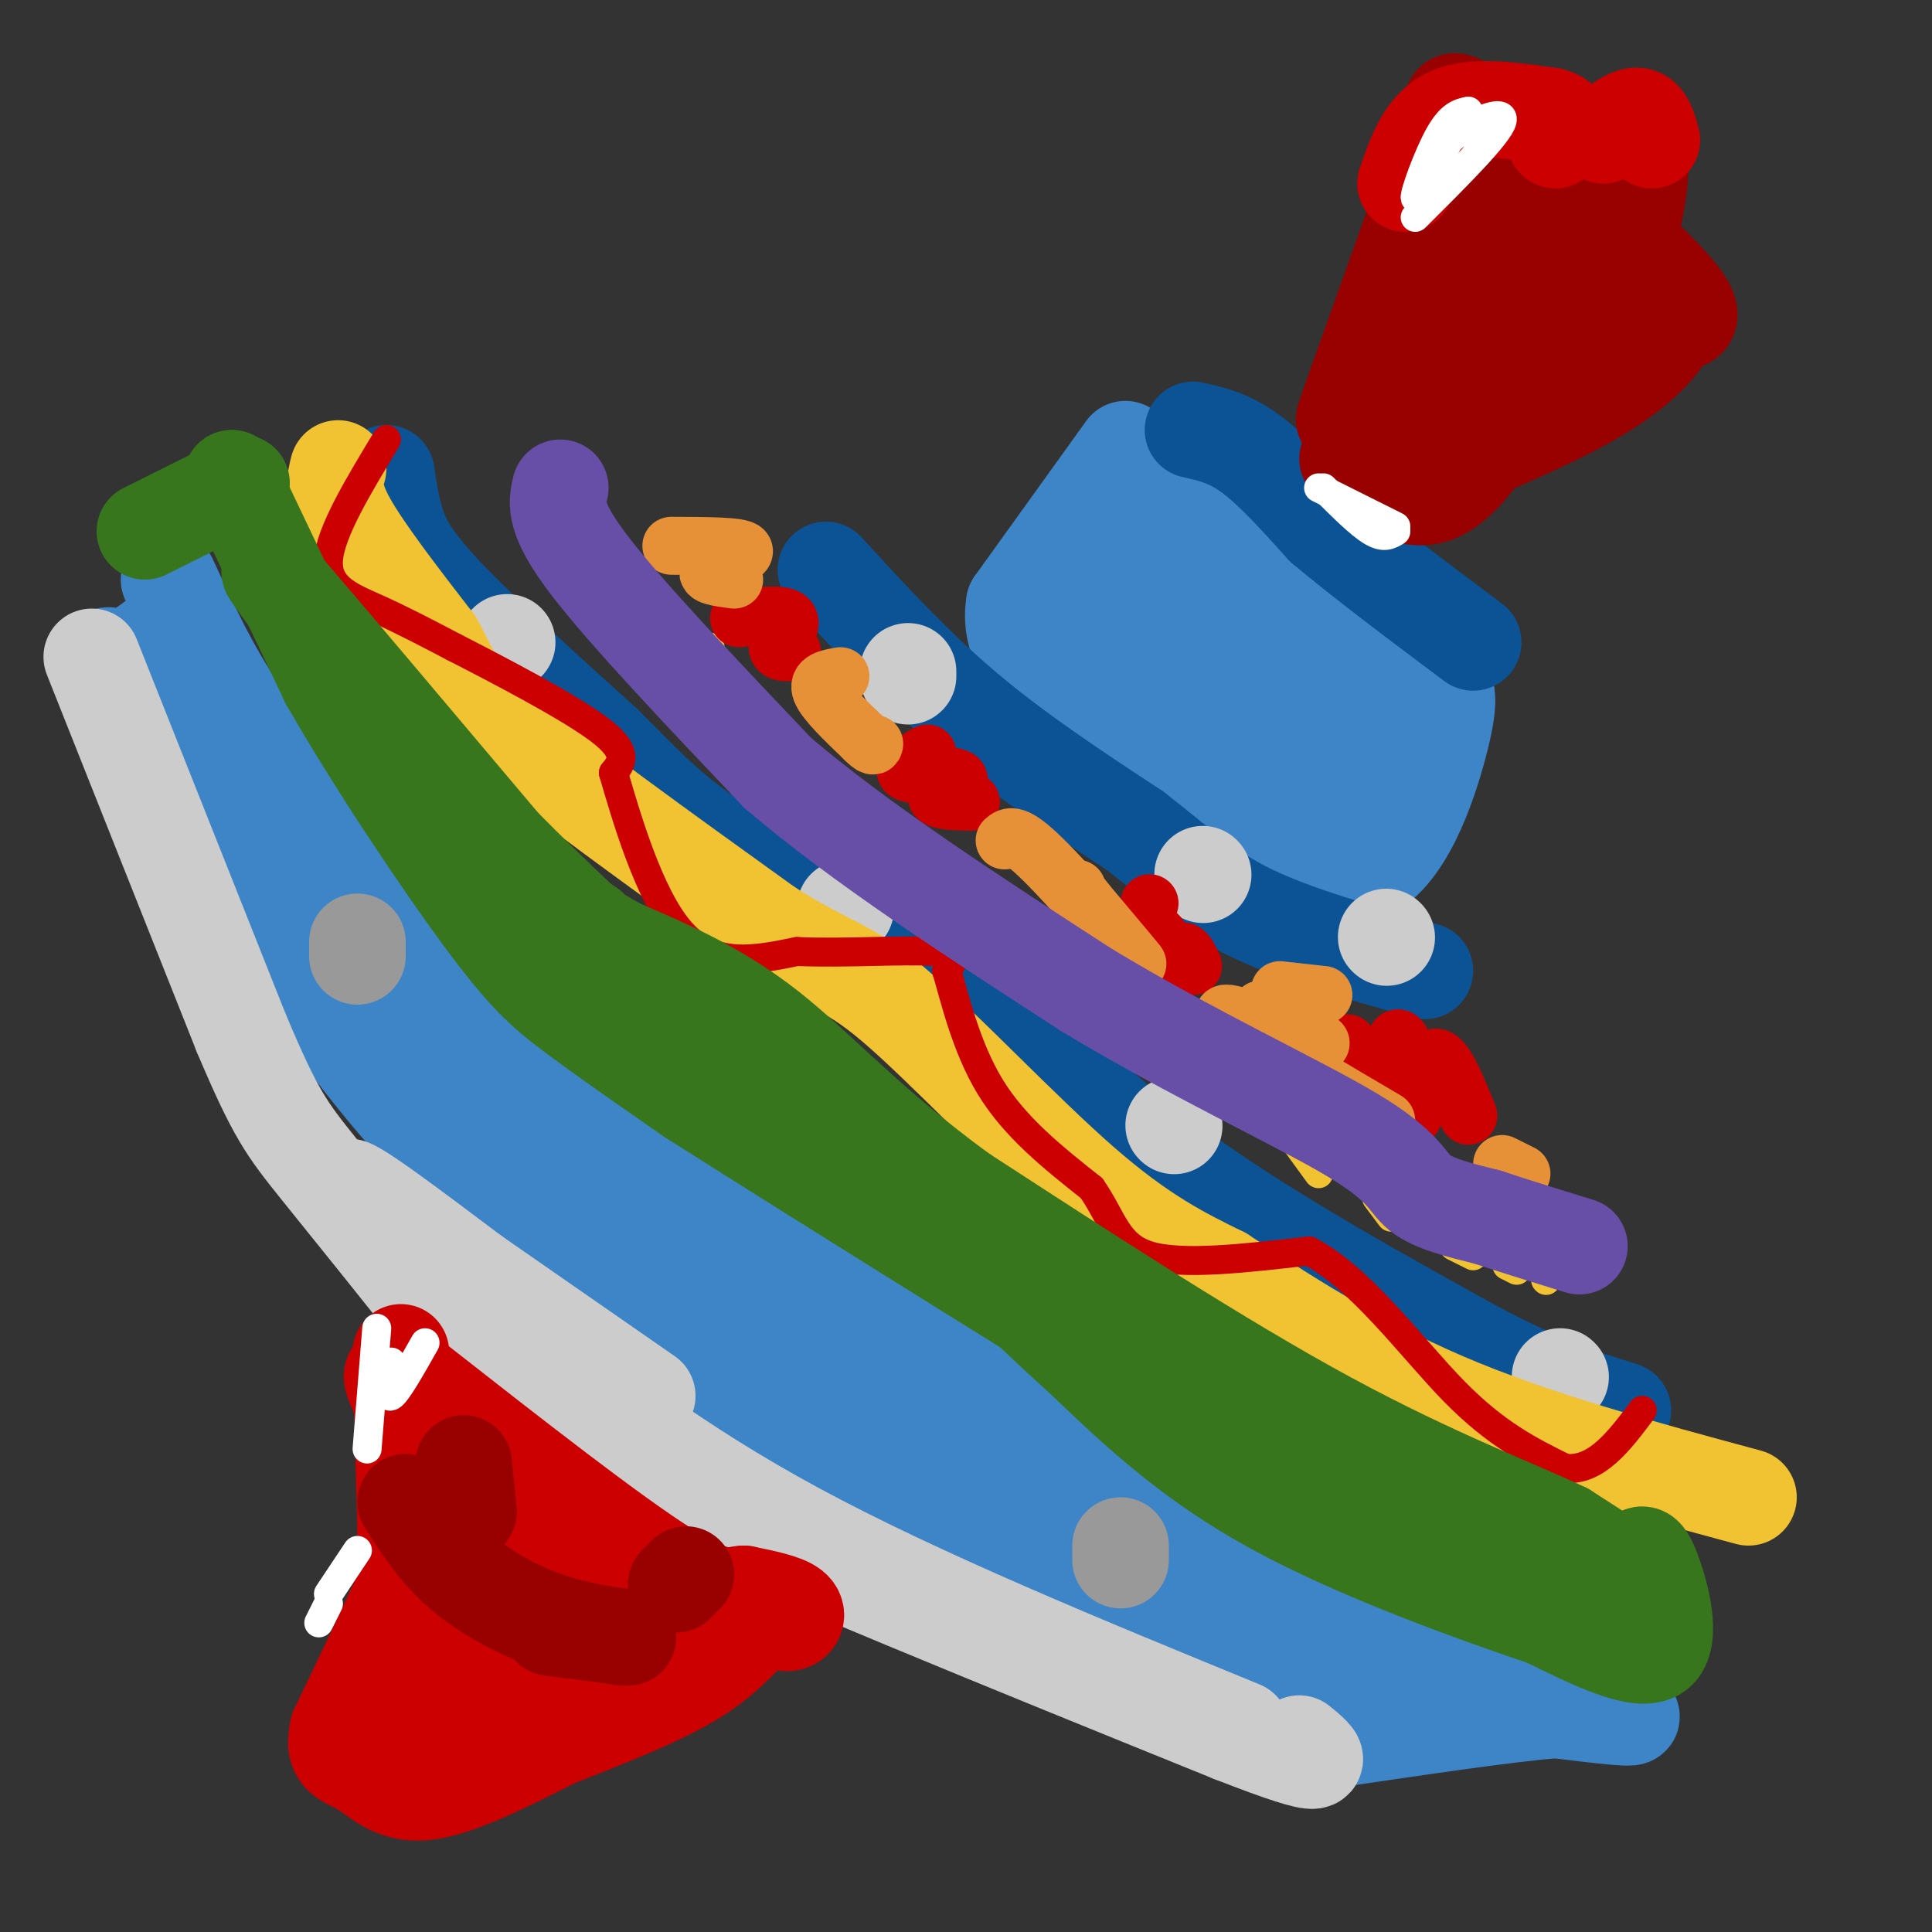 <svg viewBox='0 0 400 400' version='1.1' xmlns='http://www.w3.org/2000/svg' xmlns:xlink='http://www.w3.org/1999/xlink'><rect x="0" y="0" width="400" height="400" fill="#333333" stroke="none"/><g fill='none' stroke='#3d85c6' stroke-width='20' stroke-linecap='round' stroke-linejoin='round'><path d='M35,120c4.333,9.417 8.667,18.833 15,28c6.333,9.167 14.667,18.083 23,27'/><path d='M73,175c13.667,13.833 36.333,34.917 59,56'/><path d='M132,231c16.156,15.022 27.044,24.578 40,34c12.956,9.422 27.978,18.711 43,28'/><path d='M215,293c11.711,9.556 19.489,19.444 33,28c13.511,8.556 32.756,15.778 52,23'/><path d='M300,344c16.978,6.067 33.422,9.733 37,11c3.578,1.267 -5.711,0.133 -15,-1'/><path d='M322,354c-10.000,0.833 -27.500,3.417 -45,6'/><path d='M277,360c-11.933,-0.400 -19.267,-4.400 -31,-11c-11.733,-6.600 -27.867,-15.800 -44,-25'/><path d='M202,324c-19.738,-12.357 -47.083,-30.750 -61,-42c-13.917,-11.250 -14.405,-15.357 -21,-22c-6.595,-6.643 -19.298,-15.821 -32,-25'/><path d='M88,235c-11.244,-11.756 -23.356,-28.644 -34,-45c-10.644,-16.356 -19.822,-32.178 -29,-48'/><path d='M25,142c-4.956,-8.533 -2.844,-5.867 0,-6c2.844,-0.133 6.422,-3.067 10,-6'/><path d='M35,130c1.857,1.667 1.500,8.833 3,18c1.500,9.167 4.857,20.333 23,40c18.143,19.667 51.071,47.833 84,76'/><path d='M145,264c20.444,17.600 29.556,23.600 48,34c18.444,10.400 46.222,25.200 74,40'/><path d='M267,338c14.833,7.667 14.917,6.833 15,6'/><path d='M233,93c0.000,0.000 -23.000,32.000 -23,32'/><path d='M210,125c-1.578,9.333 5.978,16.667 14,23c8.022,6.333 16.511,11.667 25,17'/><path d='M249,165c9.667,5.500 21.333,10.750 33,16'/><path d='M282,181c8.644,-2.978 13.756,-18.422 16,-27c2.244,-8.578 1.622,-10.289 1,-12'/><path d='M299,142c-3.933,-3.511 -14.267,-6.289 -26,-14c-11.733,-7.711 -24.867,-20.356 -38,-33'/><path d='M235,95c-7.850,-0.834 -8.475,13.581 -9,23c-0.525,9.419 -0.949,13.844 0,18c0.949,4.156 3.271,8.045 10,12c6.729,3.955 17.864,7.978 29,12'/><path d='M265,160c7.121,2.131 10.424,1.458 12,1c1.576,-0.458 1.424,-0.700 2,-3c0.576,-2.300 1.879,-6.657 1,-10c-0.879,-3.343 -3.939,-5.671 -7,-8'/><path d='M273,140c-5.545,-2.699 -15.909,-5.447 -23,-8c-7.091,-2.553 -10.911,-4.911 -14,-9c-3.089,-4.089 -5.447,-9.909 -3,-7c2.447,2.909 9.699,14.545 15,21c5.301,6.455 8.650,7.727 12,9'/><path d='M260,146c3.333,2.167 5.667,3.083 8,4'/></g>
<g fill='none' stroke='#999999' stroke-width='20' stroke-linecap='round' stroke-linejoin='round'><path d='M74,198c0.000,0.000 0.000,-3.000 0,-3'/><path d='M232,320c0.000,0.000 0.000,3.000 0,3'/></g>
<g fill='none' stroke='#0b5394' stroke-width='20' stroke-linecap='round' stroke-linejoin='round'><path d='M247,89c3.750,0.833 7.500,1.667 12,5c4.500,3.333 9.750,9.167 15,15'/><path d='M274,109c7.667,6.500 19.333,15.250 31,24'/><path d='M80,98c0.467,3.244 0.933,6.489 2,10c1.067,3.511 2.733,7.289 10,15c7.267,7.711 20.133,19.356 33,31'/><path d='M125,154c8.422,8.333 12.978,13.667 24,21c11.022,7.333 28.511,16.667 46,26'/><path d='M195,201c14.622,11.022 28.178,25.578 46,39c17.822,13.422 39.911,25.711 62,38'/><path d='M303,278c15.833,8.667 24.417,11.333 33,14'/><path d='M171,118c9.167,10.000 18.333,20.000 29,29c10.667,9.000 22.833,17.000 35,25'/><path d='M235,172c9.178,7.133 14.622,12.467 24,17c9.378,4.533 22.689,8.267 36,12'/></g>
<g fill='none' stroke='#cccccc' stroke-width='20' stroke-linecap='round' stroke-linejoin='round'><path d='M188,140c0.000,0.000 0.000,-1.000 0,-1'/><path d='M249,181c0.000,0.000 0.100,0.100 0.1,0.1'/><path d='M287,194c0.000,0.000 0.100,0.100 0.1,0.1'/><path d='M105,133c0.000,0.000 -1.000,1.000 -1,1'/><path d='M175,188c0.000,0.000 0.100,0.100 0.1,0.1'/><path d='M243,233c0.000,0.000 0.100,0.100 0.1,0.1'/><path d='M323,285c0.000,0.000 0.100,0.100 0.1,0.1'/></g>
<g fill='none' stroke='#f1c232' stroke-width='20' stroke-linecap='round' stroke-linejoin='round'><path d='M70,97c-0.667,2.500 -1.333,5.000 2,11c3.333,6.000 10.667,15.500 18,25'/><path d='M90,133c3.467,6.067 3.133,8.733 14,18c10.867,9.267 32.933,25.133 55,41'/><path d='M159,192c12.417,7.988 15.958,7.458 26,16c10.042,8.542 26.583,26.155 39,37c12.417,10.845 20.708,14.923 29,19'/><path d='M253,264c11.933,7.844 27.267,17.956 46,26c18.733,8.044 40.867,14.022 63,20'/></g>
<g fill='none' stroke='#f1c232' stroke-width='6' stroke-linecap='round' stroke-linejoin='round'><path d='M114,105c0.000,0.000 1.000,0.000 1,0'/><path d='M117,113c0.000,0.000 8.000,0.000 8,0'/><path d='M123,120c0.000,0.000 10.000,0.000 10,0'/><path d='M133,132c0.000,0.000 14.000,2.000 14,2'/><path d='M151,148c0.000,0.000 5.000,-1.000 5,-1'/><path d='M167,162c0.000,0.000 3.000,0.000 3,0'/><path d='M187,178c0.000,0.000 1.000,0.000 1,0'/><path d='M206,193c0.000,0.000 -1.000,0.000 -1,0'/><path d='M226,208c0.000,0.000 3.000,3.000 3,3'/><path d='M244,217c0.000,0.000 7.000,8.000 7,8'/><path d='M265,232c0.000,0.000 8.000,11.000 8,11'/><path d='M285,248c0.000,0.000 3.000,4.000 3,4'/><path d='M301,258c0.000,0.000 4.000,2.000 4,2'/><path d='M312,262c0.000,0.000 2.000,1.000 2,1'/><path d='M320,265c0.000,0.000 0.100,0.100 0.1,0.1'/></g>
<g fill='none' stroke='#cc0000' stroke-width='6' stroke-linecap='round' stroke-linejoin='round'><path d='M80,91c-5.822,9.622 -11.644,19.244 -12,25c-0.356,5.756 4.756,7.644 10,10c5.244,2.356 10.622,5.178 16,8'/><path d='M94,134c9.022,4.622 23.578,12.178 30,17c6.422,4.822 4.711,6.911 3,9'/><path d='M127,160c2.511,8.556 7.289,25.444 14,33c6.711,7.556 15.356,5.778 24,4'/><path d='M165,197c9.822,0.444 22.378,-0.444 28,0c5.622,0.444 4.311,2.222 3,4'/><path d='M196,201c1.533,5.022 3.867,15.578 9,24c5.133,8.422 13.067,14.711 21,21'/><path d='M226,246c4.467,6.422 5.133,11.978 12,14c6.867,2.022 19.933,0.511 33,-1'/><path d='M271,259c10.778,5.578 21.222,20.022 30,29c8.778,8.978 15.889,12.489 23,16'/><path d='M324,304c6.500,0.667 11.250,-5.667 16,-12'/></g>
<g fill='none' stroke='#38761d' stroke-width='20' stroke-linecap='round' stroke-linejoin='round'><path d='M48,99c0.000,0.000 20.000,42.000 20,42'/><path d='M68,141c9.488,16.595 23.208,37.083 32,49c8.792,11.917 12.655,15.262 19,20c6.345,4.738 15.173,10.869 24,17'/><path d='M143,227c27.500,17.500 84.250,52.750 141,88'/><path d='M284,315c32.333,17.667 42.667,17.833 53,18'/><path d='M339,323c0.644,-1.200 1.289,-2.400 3,2c1.711,4.400 4.489,14.400 1,17c-3.489,2.600 -13.244,-2.200 -23,-7'/><path d='M320,335c-14.244,-4.822 -38.356,-13.378 -56,-23c-17.644,-9.622 -28.822,-20.311 -40,-31'/><path d='M224,281c-14.444,-12.956 -30.556,-29.844 -48,-45c-17.444,-15.156 -36.222,-28.578 -55,-42'/><path d='M121,194c-15.800,-13.156 -27.800,-25.044 -37,-36c-9.200,-10.956 -15.600,-20.978 -22,-31'/><path d='M62,127c-5.822,-8.022 -9.378,-12.578 -2,-4c7.378,8.578 25.689,30.289 44,52'/><path d='M104,175c19.644,19.956 46.756,43.844 64,58c17.244,14.156 24.622,18.578 32,23'/><path d='M200,256c20.833,12.333 56.917,31.667 93,51'/><path d='M293,307c24.822,12.822 40.378,19.378 44,20c3.622,0.622 -4.689,-4.689 -13,-10'/><path d='M324,317c-9.533,-4.578 -26.867,-11.022 -49,-23c-22.133,-11.978 -49.067,-29.489 -76,-47'/><path d='M199,247c-19.333,-14.111 -29.667,-25.889 -40,-34c-10.333,-8.111 -20.667,-12.556 -31,-17'/><path d='M128,196c-6.167,-3.500 -6.083,-3.750 -6,-4'/><path d='M30,110c0.000,0.000 20.000,-10.000 20,-10'/></g>
<g fill='none' stroke='#cccccc' stroke-width='20' stroke-linecap='round' stroke-linejoin='round'><path d='M19,136c0.000,0.000 31.000,78.000 31,78'/><path d='M50,214c7.086,16.759 9.301,19.657 16,28c6.699,8.343 17.880,22.131 24,30c6.120,7.869 7.177,9.820 14,15c6.823,5.180 19.411,13.590 32,22'/><path d='M136,309c25.167,12.000 72.083,31.000 119,50'/><path d='M255,359c22.167,8.667 18.083,5.333 14,2'/><path d='M257,358c-33.333,-13.667 -66.667,-27.333 -92,-41c-25.333,-13.667 -42.667,-27.333 -60,-41'/><path d='M105,276c-17.822,-13.844 -32.378,-27.956 -33,-30c-0.622,-2.044 12.689,7.978 26,18'/><path d='M98,264c10.333,7.167 23.167,16.083 36,25'/></g>
<g fill='none' stroke='#cc0000' stroke-width='20' stroke-linecap='round' stroke-linejoin='round'><path d='M83,280c0.000,0.000 1.000,37.000 1,37'/><path d='M84,317c0.778,6.867 2.222,5.533 0,11c-2.222,5.467 -8.111,17.733 -14,30'/><path d='M70,358c-1.488,6.024 1.792,6.083 5,8c3.208,1.917 6.345,5.690 13,5c6.655,-0.690 16.827,-5.845 27,-11'/><path d='M115,360c10.041,-3.968 21.644,-8.389 29,-13c7.356,-4.611 10.467,-9.411 13,-11c2.533,-1.589 4.490,0.034 6,0c1.510,-0.034 2.574,-1.724 1,-3c-1.574,-1.276 -5.787,-2.138 -10,-3'/><path d='M154,330c-2.800,0.156 -4.800,2.044 -16,-5c-11.200,-7.044 -31.600,-23.022 -52,-39'/><path d='M86,286c-8.591,-5.163 -4.067,1.429 1,11c5.067,9.571 10.678,22.122 17,30c6.322,7.878 13.356,11.082 19,13c5.644,1.918 9.898,2.548 12,2c2.102,-0.548 2.051,-2.274 2,-4'/><path d='M137,338c-7.774,-7.298 -28.208,-23.542 -33,-24c-4.792,-0.458 6.060,14.869 8,22c1.940,7.131 -5.030,6.065 -12,5'/><path d='M100,341c-8.255,3.440 -22.893,9.541 -22,8c0.893,-1.541 17.317,-10.722 22,-11c4.683,-0.278 -2.376,8.349 -7,13c-4.624,4.651 -6.812,5.325 -9,6'/><path d='M84,357c2.679,-1.512 13.875,-8.292 20,-10c6.125,-1.708 7.179,1.655 5,3c-2.179,1.345 -7.589,0.673 -13,0'/></g>
<g fill='none' stroke='#990000' stroke-width='20' stroke-linecap='round' stroke-linejoin='round'><path d='M84,311c3.133,4.889 6.267,9.778 11,14c4.733,4.222 11.067,7.778 17,10c5.933,2.222 11.467,3.111 17,4'/><path d='M130,339c0.000,0.000 -16.000,-2.000 -16,-2'/><path d='M96,303c0.000,0.000 1.000,10.000 1,10'/><path d='M142,326c0.000,0.000 -2.000,2.000 -2,2'/><path d='M301,23c0.000,0.000 -20.000,56.000 -20,56'/><path d='M281,79c-3.667,10.333 -2.833,8.167 -2,6'/><path d='M301,23c-0.600,-2.089 -1.200,-4.178 8,3c9.200,7.178 28.200,23.622 36,32c7.800,8.378 4.400,8.689 1,9'/><path d='M346,67c-1.622,3.933 -6.178,9.267 -16,15c-9.822,5.733 -24.911,11.867 -40,18'/><path d='M290,100c-6.667,3.000 -3.333,1.500 0,0'/><path d='M279,95c6.333,5.000 12.667,10.000 19,7c6.333,-3.000 12.667,-14.000 19,-25'/><path d='M317,77c7.476,-8.214 16.667,-16.250 15,-21c-1.667,-4.750 -14.190,-6.214 -20,-9c-5.810,-2.786 -4.905,-6.893 -4,-11'/><path d='M308,36c-0.869,1.976 -1.042,12.417 -5,24c-3.958,11.583 -11.702,24.310 -12,27c-0.298,2.690 6.851,-4.655 14,-12'/><path d='M305,75c5.000,-4.000 10.500,-8.000 16,-12'/><path d='M322,44c2.889,-4.756 5.778,-9.511 9,-12c3.222,-2.489 6.778,-2.711 8,0c1.222,2.711 0.111,8.356 -1,14'/><path d='M338,46c-0.167,2.333 -0.083,1.167 0,0'/></g>
<g fill='none' stroke='#cc0000' stroke-width='20' stroke-linecap='round' stroke-linejoin='round'><path d='M291,38c2.000,-5.833 4.000,-11.667 9,-14c5.000,-2.333 13.000,-1.167 21,0'/><path d='M321,24c3.667,0.833 2.333,2.917 1,5'/><path d='M332,28c2.667,-2.083 5.333,-4.167 7,-4c1.667,0.167 2.333,2.583 3,5'/></g>
<g fill='none' stroke='#ffffff' stroke-width='6' stroke-linecap='round' stroke-linejoin='round'><path d='M304,23c-1.822,0.400 -3.644,0.800 -6,5c-2.356,4.200 -5.244,12.200 -5,13c0.244,0.800 3.622,-5.600 7,-12'/><path d='M300,29c4.333,-3.644 11.667,-6.756 11,-4c-0.667,2.756 -9.333,11.378 -18,20'/><path d='M274,101c3.750,3.750 7.500,7.500 10,9c2.500,1.500 3.750,0.750 5,0'/><path d='M289,109c0.000,0.000 -16.000,-8.000 -16,-8'/><path d='M88,278c-2.917,5.167 -5.833,10.333 -7,11c-1.167,0.667 -0.583,-3.167 0,-7'/><path d='M78,275c0.000,0.000 -2.000,25.000 -2,25'/><path d='M74,321c0.000,0.000 -6.000,9.000 -6,9'/><path d='M68,332c0.000,0.000 -2.000,4.000 -2,4'/></g>
<g fill='none' stroke='#cc0000' stroke-width='12' stroke-linecap='round' stroke-linejoin='round'><path d='M153,128c4.333,-0.500 8.667,-1.000 10,0c1.333,1.000 -0.333,3.500 -2,6'/><path d='M161,134c0.167,1.167 1.583,1.083 3,1'/><path d='M192,156c-2.889,1.667 -5.778,3.333 -4,4c1.778,0.667 8.222,0.333 10,1c1.778,0.667 -1.111,2.333 -4,4'/><path d='M194,165c0.500,0.833 3.750,0.917 7,1'/><path d='M238,187c-1.077,3.798 -2.155,7.595 -2,8c0.155,0.405 1.542,-2.583 3,-2c1.458,0.583 2.988,4.738 4,6c1.012,1.262 1.506,-0.369 2,-2'/><path d='M245,197c0.667,0.167 1.333,1.583 2,3'/><path d='M279,216c4.464,5.000 8.929,10.000 11,10c2.071,0.000 1.750,-5.000 1,-8c-0.750,-3.000 -1.929,-4.000 -2,-2c-0.071,2.000 0.964,7.000 2,12'/><path d='M291,228c0.607,3.107 1.125,4.875 2,2c0.875,-2.875 2.107,-10.393 4,-11c1.893,-0.607 4.446,5.696 7,12'/></g>
<g fill='none' stroke='#e69138' stroke-width='12' stroke-linecap='round' stroke-linejoin='round'><path d='M139,113c7.222,0.022 14.444,0.044 15,1c0.556,0.956 -5.556,2.844 -7,4c-1.444,1.156 1.778,1.578 5,2'/><path d='M174,140c-2.417,0.417 -4.833,0.833 -4,3c0.833,2.167 4.917,6.083 9,10'/><path d='M179,153c1.833,1.833 1.917,1.417 2,1'/><path d='M208,174c1.044,-0.911 2.089,-1.822 8,4c5.911,5.822 16.689,18.378 19,21c2.311,2.622 -3.844,-4.689 -10,-12'/><path d='M225,187c-2.000,-2.500 -2.000,-2.750 -2,-3'/><path d='M261,209c7.156,3.733 14.311,7.467 12,7c-2.311,-0.467 -14.089,-5.133 -18,-6c-3.911,-0.867 0.044,2.067 4,5'/><path d='M259,215c5.333,3.667 16.667,10.333 28,17'/><path d='M265,205c0.000,0.000 9.000,1.000 9,1'/><path d='M315,243c0.000,0.000 -4.000,-2.000 -4,-2'/></g>
<g fill='none' stroke='#674ea7' stroke-width='20' stroke-linecap='round' stroke-linejoin='round'><path d='M116,101c-0.750,3.083 -1.500,6.167 6,16c7.500,9.833 23.250,26.417 39,43'/><path d='M161,160c17.167,14.667 40.583,29.833 64,45'/><path d='M225,205c21.679,13.095 43.875,23.333 55,30c11.125,6.667 11.179,9.762 14,12c2.821,2.238 8.411,3.619 14,5'/><path d='M308,252c5.500,1.833 12.250,3.917 19,6'/></g>
</svg>